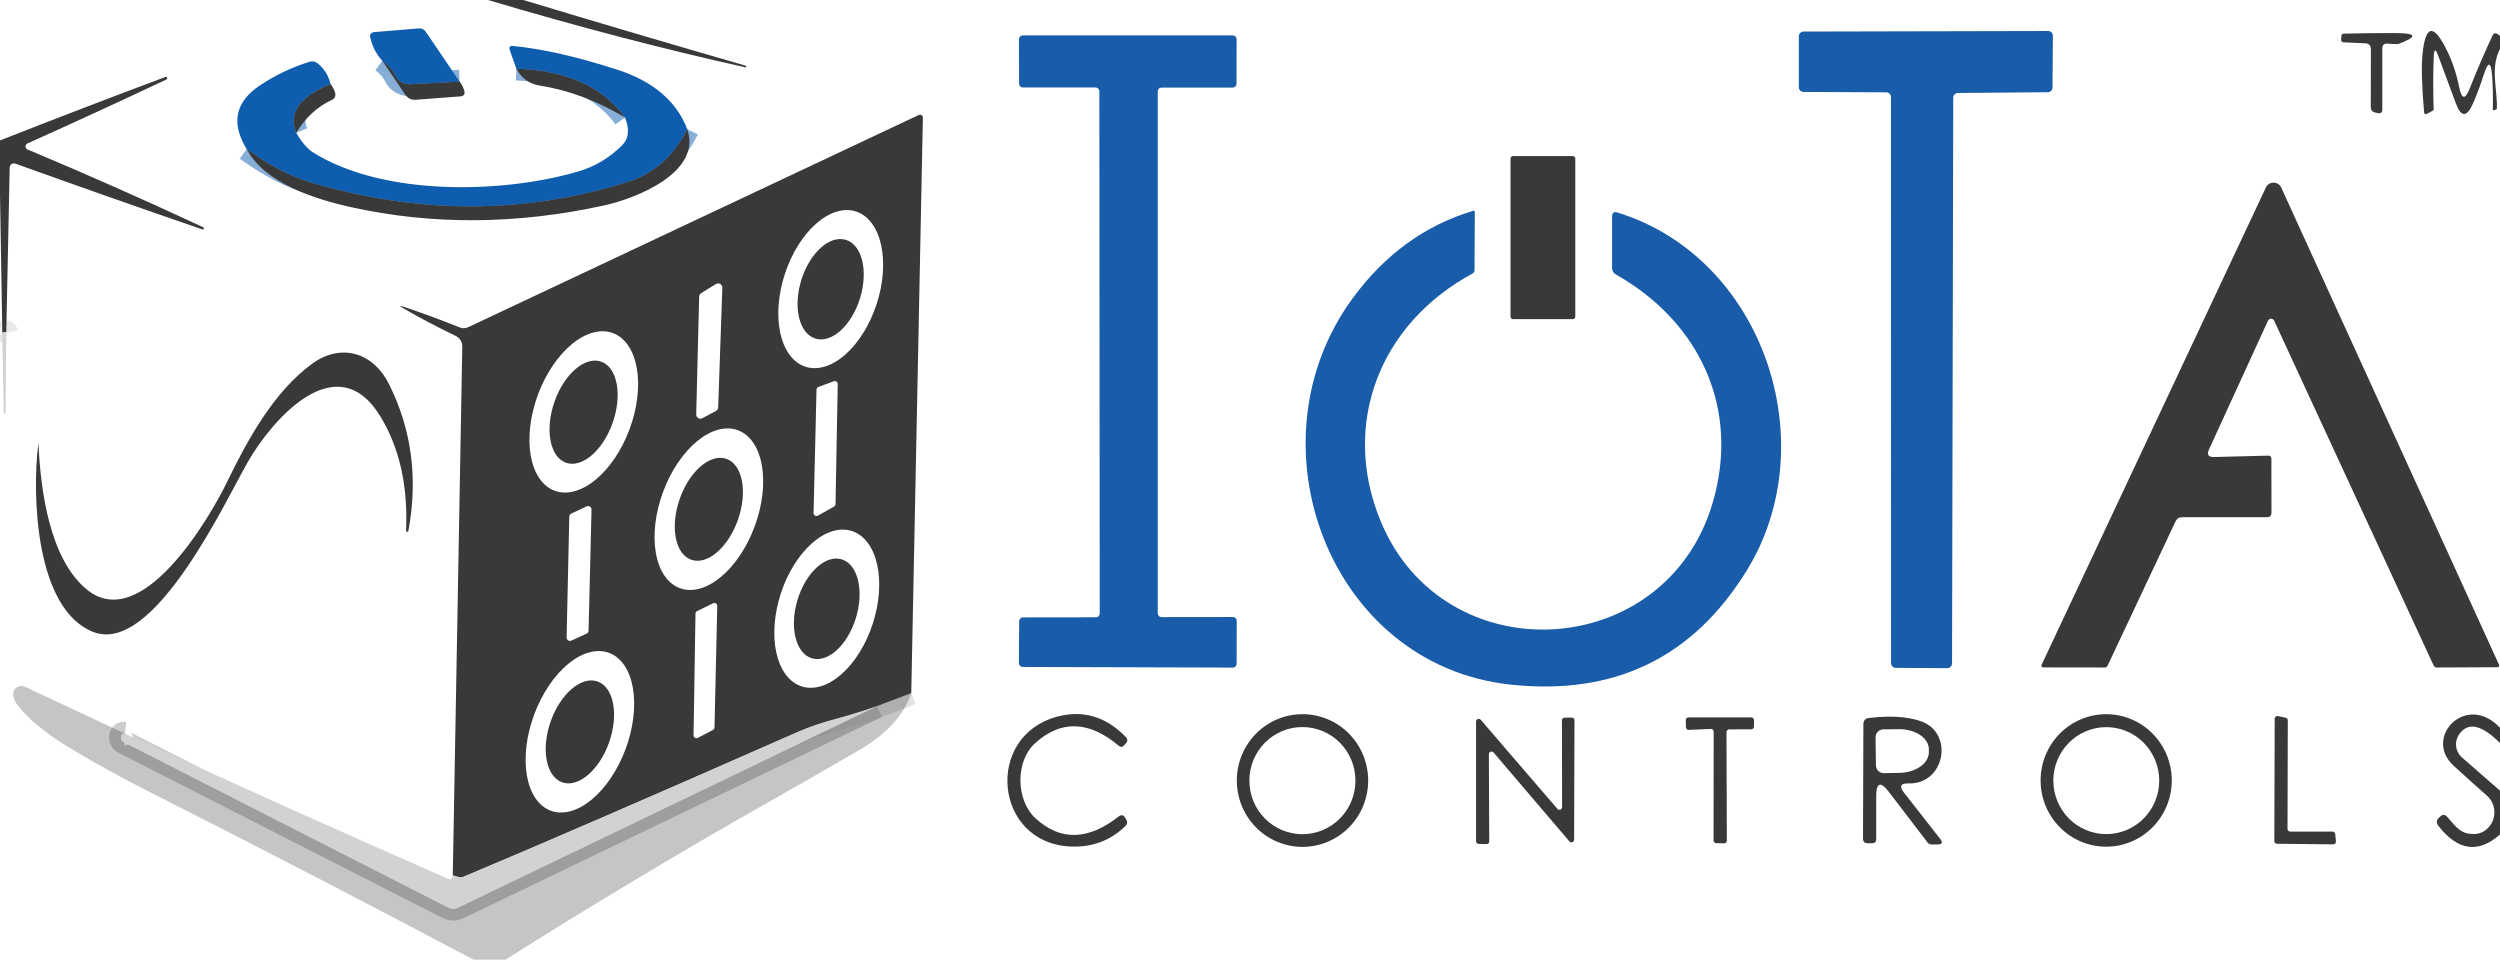 <?xml version="1.0" encoding="UTF-8"?> <svg xmlns="http://www.w3.org/2000/svg" width="211" height="81" viewBox="0 0 211 81" fill="none"> <g clip-path="url(#clip0_997_64234)"> <path d="M38.798 6.894L34.555 7.107C34.321 7.119 34.088 7.063 33.885 6.946C33.682 6.829 33.517 6.655 33.41 6.446C33.14 5.922 32.759 5.481 32.266 5.125" stroke="#87AED7" stroke-width="2"></path> <path d="M58.006 10.898C56.854 13.184 55.172 14.673 52.961 15.365C44.324 18.07 35.461 18.097 26.372 15.444C24.596 14.93 22.746 13.976 20.82 12.581" stroke="#87AED7" stroke-width="2"></path> <path d="M27.897 7.094C25.276 8.163 24.311 9.534 25.001 11.207" stroke="#87AED7" stroke-width="2"></path> <path d="M52.75 9.914C50.861 7.313 47.803 5.94 43.578 5.793" stroke="#87AED7" stroke-width="2"></path> <path d="M0.53 28.081C0.515 27.997 0.403 27.999 0.195 28.088" stroke="#E8E9E9" stroke-width="2"></path> <path d="M76.912 58.5L74.008 59.601" stroke="#D0D0D0" stroke-opacity="0.616" stroke-width="2"></path> <path d="M74.007 59.602C72.875 60.005 71.767 60.351 70.682 60.64C69.406 60.98 68.318 61.347 67.42 61.741C55.186 67.135 45.752 71.222 39.118 74.001C38.936 74.079 38.635 74.037 38.215 73.875" stroke="#E8E9E9" stroke-width="2"></path> <path d="M10.552 61.922C10.386 61.906 10.285 61.95 10.249 62.055C10.155 62.328 10.236 62.53 10.49 62.661L37.842 76.604C38.107 76.735 38.374 76.737 38.644 76.612L74.008 59.602" stroke="#AAABAC" stroke-opacity="0.612" stroke-width="2"></path> <path d="M41.188 0H44.169C50.424 1.893 56.671 3.738 62.91 5.536C62.936 5.542 62.957 5.555 62.973 5.576C62.988 5.602 62.991 5.625 62.98 5.646C62.975 5.683 62.955 5.696 62.918 5.686C55.958 4.139 48.714 2.244 41.188 0Z" fill="#393939"></path> <path d="M38.798 6.897L34.554 7.109C34.32 7.121 34.088 7.065 33.885 6.948C33.682 6.831 33.517 6.658 33.41 6.449C33.14 5.924 32.758 5.484 32.265 5.127C31.782 4.608 31.448 3.974 31.261 3.224C31.183 2.905 31.308 2.732 31.634 2.705L35.317 2.399C35.587 2.372 35.797 2.472 35.948 2.697L38.798 6.897Z" fill="#0F5DAE"></path> <path d="M164.854 8.248L164.753 55.991C164.753 56.097 164.711 56.199 164.637 56.274C164.562 56.349 164.461 56.392 164.356 56.392L160.003 56.368C159.951 56.368 159.9 56.358 159.851 56.338C159.803 56.318 159.759 56.288 159.723 56.251C159.686 56.213 159.656 56.169 159.637 56.121C159.617 56.072 159.606 56.02 159.606 55.967L159.598 8.193C159.598 8.086 159.557 7.984 159.482 7.909C159.408 7.834 159.307 7.792 159.201 7.792L152.217 7.76C152.112 7.76 152.011 7.718 151.937 7.643C151.862 7.568 151.82 7.466 151.82 7.359V3.065C151.82 2.959 151.862 2.857 151.937 2.782C152.011 2.707 152.112 2.664 152.217 2.664L172.866 2.617C172.971 2.617 173.072 2.659 173.147 2.735C173.221 2.81 173.263 2.912 173.263 3.018L173.232 7.391C173.23 7.494 173.188 7.593 173.116 7.666C173.043 7.74 172.945 7.782 172.842 7.784L165.251 7.847C165.199 7.847 165.147 7.857 165.099 7.877C165.051 7.897 165.007 7.927 164.97 7.964C164.933 8.002 164.904 8.046 164.884 8.094C164.864 8.143 164.854 8.195 164.854 8.248Z" fill="#0B52A4" fill-opacity="0.941"></path> <path d="M199.635 3.657L197.797 3.571C197.652 3.56 197.584 3.482 197.595 3.335L197.61 3.02C197.614 2.972 197.635 2.927 197.67 2.894C197.704 2.861 197.75 2.841 197.797 2.839C199.531 2.797 201.026 2.782 202.282 2.792C203.969 2.803 204.036 3.102 202.484 3.689C202.365 3.736 202.041 3.733 201.511 3.681C201.215 3.655 201.067 3.791 201.067 4.09V9.233C201.067 9.49 200.943 9.595 200.694 9.547L200.476 9.5C200.221 9.453 200.094 9.296 200.094 9.028L200.102 4.153C200.102 3.838 199.946 3.673 199.635 3.657Z" fill="#393939"></path> <path d="M211.001 3.034V4.119C210.16 5.755 210.783 7.43 210.736 9.16C210.736 9.202 210.694 9.236 210.611 9.262L210.479 9.302C210.422 9.323 210.393 9.312 210.393 9.27C210.419 8.295 210.401 7.365 210.339 6.479C210.245 5.147 209.999 5.118 209.599 6.392C209.34 7.21 209.046 7.994 208.719 8.743C208.195 9.928 207.71 9.913 207.263 8.696L205.784 4.701C205.561 4.093 205.436 4.114 205.41 4.764C205.353 6.122 205.351 7.608 205.402 9.223C205.408 9.276 205.384 9.315 205.332 9.341L204.842 9.601C204.691 9.679 204.608 9.632 204.593 9.459C204.401 7.278 204.354 5.669 204.453 4.631C204.696 2.093 205.379 1.954 206.5 4.214C206.973 5.168 207.326 6.219 207.559 7.367C207.767 8.405 208.065 8.431 208.455 7.446C209.046 5.946 209.685 4.463 210.37 2.995C210.489 2.733 210.699 2.746 211.001 3.034Z" fill="#393939"></path> <path d="M98.033 52.084L104.06 52.076C104.144 52.076 104.225 52.11 104.285 52.17C104.345 52.231 104.379 52.313 104.379 52.398L104.371 56.024C104.371 56.066 104.363 56.108 104.347 56.147C104.331 56.186 104.307 56.222 104.278 56.252C104.248 56.282 104.213 56.305 104.174 56.322C104.135 56.338 104.094 56.346 104.052 56.346L86.315 56.291C86.231 56.291 86.15 56.257 86.09 56.197C86.03 56.136 85.996 56.054 85.996 55.969L86.019 52.43C86.019 52.344 86.053 52.262 86.113 52.202C86.173 52.141 86.254 52.107 86.339 52.107L92.497 52.099C92.582 52.099 92.663 52.066 92.723 52.005C92.783 51.944 92.817 51.862 92.817 51.777L92.785 7.707C92.785 7.621 92.752 7.539 92.692 7.479C92.632 7.418 92.551 7.384 92.466 7.384H86.331C86.246 7.384 86.165 7.35 86.105 7.29C86.045 7.229 86.012 7.147 86.012 7.062L86.004 3.311C86.004 3.268 86.012 3.226 86.028 3.187C86.044 3.148 86.068 3.113 86.097 3.083C86.127 3.053 86.162 3.029 86.201 3.013C86.24 2.997 86.281 2.988 86.323 2.988H104.052C104.094 2.988 104.135 2.997 104.174 3.013C104.213 3.029 104.248 3.053 104.278 3.083C104.307 3.113 104.331 3.148 104.347 3.187C104.363 3.226 104.371 3.268 104.371 3.311L104.363 7.07C104.363 7.155 104.33 7.237 104.27 7.298C104.21 7.358 104.129 7.392 104.044 7.392H98.033C97.949 7.392 97.867 7.426 97.808 7.487C97.748 7.547 97.714 7.629 97.714 7.715V51.761C97.714 51.847 97.748 51.929 97.808 51.989C97.867 52.05 97.949 52.084 98.033 52.084Z" fill="#0B52A4" fill-opacity="0.941"></path> <path d="M58.006 10.901C56.854 13.187 55.172 14.676 52.961 15.368C44.324 18.073 35.46 18.099 26.372 15.447C24.596 14.933 22.746 13.979 20.82 12.584C19.476 10.393 19.85 8.6 21.941 7.205C23.239 6.34 24.633 5.677 26.122 5.215C26.377 5.137 26.608 5.181 26.815 5.349C27.36 5.79 27.721 6.371 27.898 7.095C25.276 8.165 24.311 9.535 25.001 11.208C25.479 12.021 25.954 12.574 26.426 12.867C32.46 16.642 42.652 16.312 48.881 14.448C50.215 14.049 51.409 13.336 52.462 12.309C53.065 11.727 53.161 10.93 52.751 9.918C50.861 7.318 47.804 5.944 43.579 5.797L43.026 4.232C42.938 3.97 43.028 3.852 43.298 3.879C45.785 4.12 48.728 4.791 52.128 5.892C55.133 6.867 57.093 8.537 58.006 10.901Z" fill="#0F5DAE"></path> <path d="M32.266 5.125C32.759 5.481 33.14 5.922 33.41 6.446C33.517 6.655 33.682 6.829 33.885 6.946C34.088 7.063 34.321 7.119 34.555 7.107L38.798 6.894C38.969 7.104 39.096 7.353 39.18 7.642C39.268 7.946 39.156 8.111 38.845 8.137L35.1 8.42C34.716 8.451 34.417 8.307 34.204 7.988L32.266 5.125Z" fill="#393939"></path> <path d="M43.578 5.797C47.803 5.944 50.861 7.317 52.75 9.918C50.399 8.507 47.998 7.608 45.548 7.22C44.666 7.079 44.009 6.604 43.578 5.797Z" fill="#393939"></path> <path d="M0.529 28.082C0.514 27.998 0.402 28.001 0.195 28.09L0 16.412V11.851C4.64 10.026 9.294 8.241 13.96 6.495C14.028 6.469 14.075 6.49 14.1 6.558C14.126 6.626 14.108 6.676 14.046 6.708C10.122 8.558 6.211 10.359 2.312 12.11C2.265 12.133 2.224 12.168 2.196 12.214C2.168 12.259 2.153 12.311 2.154 12.364C2.155 12.418 2.171 12.47 2.201 12.514C2.23 12.558 2.272 12.593 2.32 12.614C7.21 14.664 12.154 16.852 17.152 19.18C17.204 19.206 17.22 19.246 17.199 19.298V19.306C17.178 19.363 17.137 19.382 17.075 19.361C11.645 17.494 6.385 15.644 1.292 13.809C1.239 13.79 1.183 13.785 1.127 13.792C1.072 13.8 1.019 13.821 0.972 13.853C0.926 13.885 0.888 13.928 0.861 13.977C0.834 14.027 0.819 14.082 0.818 14.139L0.529 28.082Z" fill="#393939"></path> <path d="M27.897 7.094C28.105 7.366 28.235 7.618 28.287 7.849C28.349 8.121 28.256 8.315 28.006 8.431C26.781 9.002 25.78 9.927 25.001 11.207C24.311 9.534 25.276 8.163 27.897 7.094Z" fill="#393939"></path> <path d="M76.91 58.499L74.006 59.6C72.874 60.004 71.766 60.349 70.681 60.638C69.405 60.979 68.317 61.346 67.419 61.739C55.185 67.134 45.751 71.22 39.117 73.999C38.935 74.078 38.634 74.036 38.214 73.873L39.016 29.26C39.021 29.072 38.972 28.887 38.876 28.727C38.779 28.566 38.638 28.438 38.471 28.356C36.831 27.564 35.364 26.791 34.072 26.036C33.657 25.795 33.675 25.753 34.126 25.91C35.684 26.434 37.238 27.008 38.79 27.632C39.039 27.732 39.286 27.724 39.53 27.609L77.549 9.702C77.586 9.685 77.627 9.677 77.668 9.68C77.709 9.683 77.749 9.697 77.783 9.72C77.817 9.743 77.845 9.774 77.864 9.811C77.883 9.848 77.892 9.889 77.891 9.93L76.91 58.499ZM67.958 30.944C68.983 31.289 70.192 30.929 71.321 29.945C72.45 28.962 73.405 27.434 73.977 25.698C74.549 23.963 74.69 22.161 74.369 20.691C74.049 19.22 73.293 18.2 72.268 17.856C71.244 17.512 70.034 17.871 68.905 18.855C67.776 19.839 66.821 21.366 66.249 23.102C65.678 24.838 65.537 26.639 65.857 28.11C66.177 29.58 66.933 30.6 67.958 30.944ZM58.761 34.977C58.76 35.039 58.774 35.1 58.803 35.155C58.832 35.209 58.874 35.255 58.926 35.288C58.978 35.32 59.038 35.338 59.099 35.34C59.16 35.343 59.221 35.329 59.275 35.3L60.427 34.686C60.482 34.657 60.528 34.615 60.56 34.562C60.593 34.51 60.612 34.45 60.614 34.388L60.965 24.282C60.967 24.219 60.951 24.156 60.921 24.101C60.891 24.045 60.846 23.999 60.792 23.967C60.738 23.934 60.676 23.918 60.614 23.918C60.551 23.918 60.489 23.935 60.435 23.968L59.182 24.738C59.131 24.768 59.089 24.811 59.059 24.862C59.029 24.913 59.013 24.97 59.01 25.029L58.761 34.977ZM46.796 41.412C47.821 41.801 49.064 41.474 50.252 40.502C51.441 39.531 52.477 37.994 53.133 36.231C53.458 35.359 53.679 34.456 53.785 33.576C53.891 32.696 53.88 31.855 53.751 31.102C53.622 30.348 53.378 29.697 53.034 29.185C52.689 28.673 52.251 28.31 51.744 28.118C50.719 27.729 49.476 28.056 48.288 29.028C47.1 29.999 46.063 31.536 45.407 33.298C45.083 34.171 44.861 35.074 44.755 35.954C44.649 36.834 44.661 37.675 44.789 38.428C44.919 39.182 45.162 39.833 45.507 40.345C45.851 40.857 46.289 41.22 46.796 41.412ZM68.665 43.29C68.663 43.335 68.673 43.379 68.694 43.419C68.716 43.459 68.747 43.492 68.785 43.515C68.823 43.539 68.867 43.551 68.912 43.552C68.956 43.552 69 43.54 69.039 43.518L70.393 42.755C70.43 42.733 70.461 42.702 70.483 42.665C70.505 42.628 70.517 42.586 70.518 42.543L70.705 32.422C70.706 32.38 70.697 32.34 70.679 32.303C70.661 32.266 70.635 32.234 70.602 32.21C70.569 32.186 70.53 32.17 70.49 32.165C70.449 32.159 70.408 32.164 70.37 32.178L69.078 32.657C69.03 32.675 68.988 32.707 68.959 32.749C68.93 32.792 68.914 32.842 68.914 32.893L68.665 43.29ZM57.363 49.634C57.87 49.826 58.437 49.843 59.03 49.686C59.623 49.528 60.23 49.199 60.818 48.716C61.406 48.233 61.962 47.606 62.456 46.872C62.949 46.137 63.369 45.309 63.693 44.435C64.347 42.669 64.567 40.821 64.304 39.299C64.041 37.776 63.318 36.703 62.293 36.316C61.785 36.124 61.219 36.107 60.626 36.264C60.033 36.422 59.425 36.752 58.838 37.234C58.25 37.717 57.693 38.344 57.2 39.078C56.707 39.813 56.286 40.641 55.963 41.516C55.309 43.282 55.089 45.129 55.352 46.651C55.614 48.174 56.338 49.247 57.363 49.634ZM49.924 43.014C49.926 42.964 49.916 42.914 49.893 42.869C49.87 42.825 49.837 42.786 49.795 42.759C49.754 42.731 49.706 42.715 49.656 42.711C49.606 42.708 49.556 42.717 49.511 42.739L48.219 43.345C48.169 43.367 48.126 43.403 48.096 43.449C48.066 43.495 48.049 43.549 48.048 43.604L47.822 53.796C47.821 53.846 47.833 53.895 47.856 53.938C47.879 53.982 47.913 54.019 47.954 54.046C47.996 54.073 48.043 54.089 48.092 54.092C48.141 54.095 48.19 54.085 48.234 54.063L49.504 53.481C49.554 53.459 49.596 53.423 49.627 53.377C49.657 53.331 49.674 53.277 49.675 53.222L49.924 43.014ZM67.634 57.922C68.143 58.092 68.702 58.091 69.28 57.919C69.858 57.747 70.442 57.407 71.001 56.919C71.56 56.431 72.082 55.805 72.537 55.075C72.991 54.346 73.37 53.528 73.652 52.668C73.933 51.808 74.112 50.923 74.177 50.063C74.243 49.204 74.194 48.387 74.033 47.659C73.873 46.931 73.604 46.306 73.242 45.819C72.879 45.334 72.431 44.996 71.922 44.826C71.414 44.656 70.855 44.657 70.277 44.829C69.699 45.001 69.114 45.341 68.555 45.829C67.997 46.317 67.475 46.943 67.02 47.673C66.565 48.402 66.186 49.22 65.905 50.08C65.623 50.94 65.445 51.825 65.379 52.684C65.314 53.544 65.363 54.361 65.523 55.089C65.684 55.817 65.953 56.442 66.315 56.928C66.677 57.414 67.126 57.752 67.634 57.922ZM60.536 51.146C60.538 51.103 60.529 51.061 60.51 51.023C60.49 50.985 60.461 50.953 60.426 50.93C60.391 50.907 60.35 50.894 60.308 50.892C60.266 50.89 60.224 50.899 60.186 50.918L58.831 51.578C58.792 51.598 58.759 51.629 58.736 51.666C58.713 51.703 58.7 51.747 58.699 51.791L58.535 62.061C58.535 62.103 58.545 62.144 58.565 62.181C58.585 62.218 58.614 62.249 58.649 62.271C58.684 62.293 58.725 62.306 58.766 62.307C58.807 62.309 58.849 62.3 58.886 62.281L60.178 61.605C60.215 61.585 60.245 61.555 60.267 61.519C60.289 61.484 60.301 61.443 60.303 61.401L60.536 51.146ZM46.467 68.417C46.973 68.609 47.538 68.627 48.131 68.471C48.723 68.314 49.33 67.985 49.918 67.503C50.506 67.021 51.063 66.395 51.557 65.661C52.051 64.927 52.473 64.1 52.798 63.226C53.124 62.352 53.346 61.449 53.453 60.568C53.559 59.687 53.548 58.846 53.42 58.092C53.292 57.338 53.05 56.687 52.706 56.175C52.363 55.663 51.926 55.3 51.419 55.108C50.913 54.916 50.348 54.897 49.755 55.054C49.163 55.211 48.556 55.54 47.968 56.022C47.38 56.504 46.823 57.13 46.329 57.864C45.834 58.597 45.413 59.425 45.088 60.299C44.762 61.173 44.54 62.076 44.433 62.957C44.327 63.838 44.338 64.679 44.466 65.433C44.594 66.187 44.836 66.838 45.18 67.35C45.523 67.862 45.96 68.225 46.467 68.417Z" fill="#393939"></path> <path d="M58.006 10.898C59.275 14.563 53.646 16.757 51.022 17.331C43.641 18.956 36.504 19.006 29.611 17.481C26.745 16.844 22.346 15.507 20.82 12.581C22.746 13.976 24.596 14.93 26.372 15.444C35.461 18.097 44.324 18.07 52.961 15.365C55.172 14.673 56.854 13.184 58.006 10.898Z" fill="#393939"></path> <path d="M132.744 13.172H127.698C127.582 13.172 127.488 13.267 127.488 13.384V26.722C127.488 26.839 127.582 26.934 127.698 26.934H132.744C132.86 26.934 132.954 26.839 132.954 26.722V13.384C132.954 13.267 132.86 13.172 132.744 13.172Z" fill="#393939"></path> <path d="M186.863 38.573L191.433 38.455C191.615 38.45 191.705 38.539 191.705 38.722L191.713 43.26C191.713 43.522 191.586 43.653 191.332 43.653H184.176C183.912 43.653 183.722 43.776 183.608 44.023L177.885 56.173C177.833 56.283 177.748 56.338 177.628 56.338L172.435 56.33C172.41 56.329 172.386 56.322 172.365 56.31C172.343 56.298 172.325 56.282 172.312 56.261C172.299 56.241 172.291 56.218 172.289 56.194C172.288 56.17 172.292 56.147 172.303 56.126L191.238 15.83C191.296 15.705 191.389 15.599 191.504 15.526C191.62 15.452 191.754 15.413 191.891 15.414C192.028 15.415 192.161 15.455 192.276 15.53C192.391 15.605 192.482 15.712 192.539 15.838C198.601 29.123 204.729 42.547 210.921 56.11C210.932 56.131 210.937 56.155 210.936 56.179C210.935 56.203 210.928 56.226 210.915 56.247C210.903 56.267 210.885 56.284 210.864 56.296C210.844 56.308 210.82 56.314 210.797 56.314L205.673 56.338C205.615 56.337 205.557 56.32 205.507 56.288C205.458 56.256 205.418 56.211 205.393 56.157L191.939 27.068C191.916 27.018 191.879 26.975 191.833 26.946C191.787 26.916 191.733 26.9 191.678 26.9C191.623 26.9 191.57 26.916 191.524 26.946C191.477 26.975 191.441 27.018 191.417 27.068L186.442 37.928C186.24 38.368 186.38 38.583 186.863 38.573Z" fill="#393939"></path> <path d="M116.509 43.947C121.834 56.907 140.567 55.932 144.546 42.453C146.874 34.55 143.526 27.212 136.378 23.163C136.166 23.042 136.059 22.858 136.059 22.612V18.287C136.059 17.956 136.215 17.841 136.526 17.941C148.844 21.747 154.037 37.365 147.458 48.099C142.911 55.518 136.231 58.742 127.417 57.772C112.148 56.089 105.188 37.326 114.204 25.121C116.903 21.461 120.272 19.021 124.31 17.799C124.419 17.768 124.474 17.81 124.474 17.925L124.45 22.801C124.451 22.858 124.436 22.914 124.407 22.964C124.378 23.013 124.337 23.055 124.287 23.084C116.454 27.307 113.153 35.769 116.509 43.947Z" fill="#0B52A4" fill-opacity="0.941"></path> <path d="M67.634 23.623C66.916 25.922 67.442 28.138 68.807 28.573C70.173 29.008 71.862 27.497 72.579 25.198C73.297 22.899 72.772 20.683 71.406 20.248C70.04 19.813 68.352 21.324 67.634 23.623Z" fill="#393939"></path> <path d="M0.195 28.092C0.403 28.003 0.515 28.001 0.53 28.084C0.499 30.323 0.483 32.564 0.483 34.808C0.483 34.871 0.455 34.903 0.398 34.903C0.382 34.903 0.367 34.903 0.351 34.903C0.325 34.903 0.312 34.889 0.312 34.863C0.281 32.598 0.242 30.341 0.195 28.092Z" fill="#D1D2D3" fill-opacity="0.996"></path> <path d="M32.109 35.154C28.395 29.059 22.89 35.539 20.928 38.968C19.052 42.231 12.995 55.317 7.887 53.343C2.997 51.456 2.686 41.854 3.231 37.465C3.231 37.463 3.232 37.461 3.233 37.46C3.235 37.459 3.237 37.458 3.239 37.458C3.241 37.458 3.243 37.459 3.244 37.46C3.246 37.461 3.247 37.463 3.247 37.465C3.426 41.405 4.181 47.107 7.272 49.71C11.897 53.595 17.651 43.788 19.138 40.729C20.897 37.096 23.124 33.046 26.34 30.702C28.761 28.933 31.486 29.735 32.818 32.393C34.743 36.231 35.294 40.37 34.468 44.81C34.458 44.863 34.429 44.887 34.383 44.881H34.375C34.302 44.871 34.268 44.831 34.274 44.763C34.434 40.989 33.713 37.785 32.109 35.154Z" fill="#393939"></path> <path d="M46.796 33.913C45.974 36.269 46.41 38.57 47.769 39.054C49.127 39.537 50.895 38.019 51.716 35.663C52.537 33.308 52.102 31.007 50.743 30.523C49.384 30.04 47.617 31.558 46.796 33.913Z" fill="#393939"></path> <path d="M57.368 42.106C56.544 44.456 56.977 46.754 58.335 47.24C59.693 47.726 61.462 46.214 62.285 43.864C63.109 41.514 62.676 39.216 61.319 38.73C59.961 38.244 58.192 39.756 57.368 42.106Z" fill="#393939"></path> <path d="M67.315 50.617C66.613 52.921 67.147 55.132 68.507 55.554C69.868 55.977 71.539 54.452 72.241 52.148C72.943 49.844 72.409 47.634 71.049 47.211C69.688 46.788 68.016 48.313 67.315 50.617Z" fill="#393939"></path> <path d="M46.478 60.886C45.65 63.234 46.082 65.535 47.443 66.025C48.804 66.514 50.579 65.007 51.407 62.659C52.235 60.31 51.803 58.009 50.442 57.52C49.081 57.03 47.306 58.537 46.478 60.886Z" fill="#393939"></path> <path d="M10.551 61.919C10.385 61.903 10.284 61.948 10.247 62.053C10.154 62.325 10.234 62.527 10.489 62.658L37.841 76.601C38.106 76.732 38.373 76.735 38.643 76.609L74.007 59.599L76.911 58.498C76.293 60.354 74.84 61.95 72.551 63.287C70.168 64.677 67.775 66.05 65.372 67.408C57.674 71.76 50.106 76.289 42.668 80.997H39.966C31.002 76.247 21.976 71.573 12.887 66.976C10.068 65.55 7.631 64.202 5.576 62.934C3.811 61.838 2.477 60.739 1.574 59.638C1.351 59.371 1.203 59.078 1.13 58.758C1.098 58.63 1.103 58.495 1.145 58.37C1.186 58.245 1.262 58.134 1.363 58.05C1.465 57.966 1.589 57.913 1.719 57.896C1.85 57.88 1.983 57.9 2.103 57.956L10.551 61.919Z" fill="black" fill-opacity="0.227"></path> <path d="M74.008 59.602L38.644 76.612C38.374 76.737 38.107 76.735 37.842 76.604L10.49 62.661C10.236 62.53 10.155 62.328 10.249 62.055C10.285 61.95 10.386 61.906 10.552 61.922C19.584 66.074 28.66 70.153 37.78 74.158C38.008 74.263 38.154 74.168 38.216 73.875C38.636 74.037 38.937 74.079 39.119 74.001C45.753 71.222 55.187 67.135 67.421 61.741C68.319 61.347 69.406 60.98 70.683 60.64C71.768 60.351 72.876 60.005 74.008 59.602Z" fill="#D1D2D3" fill-opacity="0.996"></path> <path d="M87.373 62.715C85.668 64.249 85.754 67.528 87.358 69.03C89.475 71.001 91.845 70.949 94.466 68.873C94.501 68.846 94.541 68.826 94.583 68.816C94.626 68.805 94.669 68.803 94.712 68.811C94.755 68.818 94.795 68.835 94.831 68.859C94.866 68.883 94.896 68.915 94.918 68.952L95.05 69.156C95.18 69.366 95.157 69.555 94.98 69.722C93.714 70.954 92.167 71.528 90.34 71.445C83.877 71.146 83.075 62.133 89.211 60.49C91.396 59.903 93.327 60.469 95.004 62.188C95.196 62.382 95.196 62.574 95.004 62.763L94.84 62.936C94.71 63.067 94.575 63.072 94.435 62.951C91.912 60.828 89.558 60.749 87.373 62.715Z" fill="#393939"></path> <path d="M115.474 65.877C115.474 67.362 114.89 68.786 113.85 69.836C112.811 70.886 111.401 71.476 109.93 71.476C108.46 71.476 107.05 70.886 106.01 69.836C104.971 68.786 104.387 67.362 104.387 65.877C104.387 64.392 104.971 62.967 106.01 61.917C107.05 60.867 108.46 60.277 109.93 60.277C111.401 60.277 112.811 60.867 113.85 61.917C114.89 62.967 115.474 64.392 115.474 65.877ZM114.399 65.884C114.399 64.685 113.928 63.535 113.088 62.687C112.249 61.839 111.11 61.363 109.923 61.363C108.735 61.363 107.596 61.839 106.757 62.687C105.917 63.535 105.446 64.685 105.446 65.884C105.446 67.084 105.917 68.234 106.757 69.082C107.596 69.93 108.735 70.406 109.923 70.406C111.11 70.406 112.249 69.93 113.088 69.082C113.928 68.234 114.399 67.084 114.399 65.884Z" fill="#393939"></path> <path d="M183.298 65.869C183.298 67.352 182.715 68.774 181.677 69.822C180.639 70.871 179.231 71.46 177.762 71.46C176.294 71.46 174.886 70.871 173.848 69.822C172.81 68.774 172.227 67.352 172.227 65.869C172.227 64.386 172.81 62.964 173.848 61.915C174.886 60.866 176.294 60.277 177.762 60.277C179.231 60.277 180.639 60.866 181.677 61.915C182.715 62.964 183.298 64.386 183.298 65.869ZM182.239 65.884C182.239 64.687 181.768 63.539 180.93 62.693C180.092 61.846 178.955 61.37 177.77 61.37C176.585 61.37 175.448 61.846 174.61 62.693C173.772 63.539 173.301 64.687 173.301 65.884C173.301 67.082 173.772 68.23 174.61 69.076C175.448 69.923 176.585 70.398 177.77 70.398C178.955 70.398 180.092 69.923 180.93 69.076C181.768 68.23 182.239 67.082 182.239 65.884Z" fill="#393939"></path> <path d="M211.001 61.426V62.715C209.433 61.143 208.278 60.904 207.536 62C207.337 62.296 207.252 62.656 207.298 63.011C207.344 63.366 207.517 63.692 207.785 63.926L211.001 66.734V70.43C209.163 72.05 207.429 71.806 205.8 69.699C205.608 69.447 205.626 69.216 205.854 69.007L206.002 68.873C206.069 68.81 206.159 68.777 206.25 68.78C206.342 68.782 206.429 68.822 206.492 68.889C207.053 69.471 207.45 70.194 208.314 70.351C209.129 70.503 209.757 70.26 210.199 69.62C210.458 69.241 210.569 68.778 210.512 68.321C210.454 67.864 210.232 67.445 209.887 67.143C208.948 66.32 208.013 65.481 207.084 64.626C204.476 62.243 208.159 58.382 211.001 61.426Z" fill="#393939"></path> <path d="M193.292 70.186H196.874C196.929 70.188 196.981 70.209 197.021 70.247C197.061 70.284 197.086 70.336 197.092 70.391L197.154 71.012C197.157 71.044 197.154 71.076 197.144 71.106C197.134 71.137 197.118 71.165 197.097 71.189C197.076 71.212 197.05 71.231 197.021 71.244C196.991 71.257 196.96 71.264 196.928 71.263L192.179 71.216C192.149 71.216 192.12 71.21 192.093 71.199C192.065 71.188 192.04 71.171 192.019 71.15C191.998 71.128 191.982 71.103 191.97 71.076C191.959 71.048 191.953 71.018 191.953 70.988L191.984 60.663C191.984 60.628 191.99 60.594 192.005 60.563C192.019 60.532 192.04 60.504 192.066 60.482C192.092 60.46 192.123 60.444 192.156 60.436C192.189 60.428 192.223 60.428 192.257 60.435L192.911 60.576C192.962 60.587 193.008 60.616 193.041 60.658C193.074 60.699 193.091 60.751 193.09 60.804L193.067 69.958C193.067 70.019 193.09 70.076 193.133 70.119C193.175 70.162 193.232 70.186 193.292 70.186Z" fill="#393939"></path> <path d="M125.458 71.242L124.796 71.226C124.738 71.224 124.682 71.199 124.641 71.157C124.601 71.114 124.578 71.057 124.578 70.998V60.901C124.578 60.854 124.592 60.808 124.618 60.77C124.645 60.732 124.682 60.702 124.725 60.686C124.768 60.67 124.816 60.667 124.86 60.679C124.905 60.691 124.945 60.716 124.975 60.751L131.445 68.269C131.475 68.305 131.516 68.33 131.56 68.341C131.605 68.353 131.652 68.351 131.695 68.334C131.739 68.318 131.776 68.289 131.802 68.251C131.829 68.212 131.843 68.166 131.842 68.12L131.827 60.798C131.827 60.738 131.851 60.68 131.893 60.637C131.935 60.594 131.993 60.57 132.053 60.57L132.66 60.562C132.72 60.562 132.777 60.587 132.82 60.629C132.862 60.672 132.886 60.73 132.886 60.791L132.855 70.864C132.855 70.911 132.841 70.957 132.815 70.995C132.788 71.033 132.751 71.063 132.708 71.079C132.664 71.095 132.617 71.098 132.572 71.086C132.528 71.075 132.488 71.049 132.458 71.014L126.057 63.511C126.027 63.476 125.986 63.45 125.941 63.439C125.895 63.427 125.847 63.43 125.804 63.448C125.76 63.465 125.723 63.495 125.697 63.535C125.671 63.575 125.659 63.621 125.66 63.669L125.692 71.014C125.692 71.044 125.685 71.075 125.674 71.103C125.662 71.131 125.644 71.157 125.623 71.178C125.601 71.199 125.575 71.216 125.547 71.227C125.518 71.238 125.488 71.243 125.458 71.242Z" fill="#393939"></path> <path d="M145.715 61.789L145.746 70.951C145.746 70.982 145.74 71.012 145.728 71.04C145.716 71.068 145.699 71.094 145.677 71.115C145.655 71.136 145.63 71.153 145.601 71.164C145.573 71.175 145.543 71.18 145.512 71.179L144.843 71.163C144.784 71.161 144.729 71.136 144.688 71.094C144.648 71.051 144.625 70.995 144.625 70.935L144.633 61.75C144.633 61.719 144.627 61.689 144.615 61.661C144.603 61.633 144.586 61.607 144.564 61.586C144.542 61.565 144.516 61.548 144.488 61.537C144.46 61.526 144.429 61.521 144.399 61.522L142.523 61.601C142.492 61.602 142.462 61.597 142.434 61.586C142.406 61.575 142.38 61.558 142.358 61.537C142.336 61.515 142.319 61.49 142.307 61.462C142.295 61.434 142.289 61.403 142.289 61.373L142.281 60.775C142.281 60.714 142.305 60.656 142.347 60.614C142.39 60.571 142.447 60.547 142.507 60.547H147.809C147.869 60.547 147.927 60.571 147.969 60.614C148.011 60.656 148.035 60.714 148.035 60.775V61.325C148.035 61.386 148.011 61.444 147.969 61.487C147.927 61.529 147.869 61.553 147.809 61.553L145.941 61.561C145.881 61.561 145.823 61.585 145.781 61.628C145.739 61.671 145.715 61.729 145.715 61.789Z" fill="#393939"></path> <path d="M161.085 66.12C160.405 66.099 160.275 66.359 160.695 66.898L163.755 70.807C163.994 71.116 163.921 71.271 163.537 71.271H163.008C162.947 71.271 162.886 71.257 162.831 71.229C162.776 71.202 162.727 71.163 162.689 71.114L159.434 66.851C158.713 65.913 158.352 66.036 158.352 67.221V70.831C158.352 71.061 158.235 71.174 158.001 71.169H157.643C157.368 71.169 157.233 71.03 157.238 70.752L157.27 61.118C157.275 60.809 157.428 60.636 157.729 60.599C159.483 60.384 160.937 60.471 162.089 60.859C164.962 61.826 164.16 66.214 161.085 66.12ZM158.297 62.235L158.328 64.594C158.329 64.682 158.348 64.769 158.382 64.85C158.416 64.93 158.466 65.003 158.528 65.065C158.59 65.126 158.664 65.174 158.744 65.207C158.825 65.24 158.911 65.256 158.998 65.255L160.298 65.231C160.966 65.222 161.605 65.031 162.073 64.701C162.542 64.371 162.802 63.928 162.798 63.47V63.234C162.79 62.776 162.517 62.34 162.04 62.023C161.563 61.706 160.92 61.534 160.252 61.543L158.951 61.559C158.864 61.56 158.779 61.578 158.699 61.613C158.619 61.647 158.546 61.697 158.486 61.76C158.425 61.823 158.377 61.897 158.345 61.979C158.312 62.06 158.296 62.147 158.297 62.235Z" fill="#393939"></path> </g> <defs> <clipPath id="clip0_997_64234"> <rect width="211" height="81" fill="white"></rect> </clipPath> </defs> </svg> 